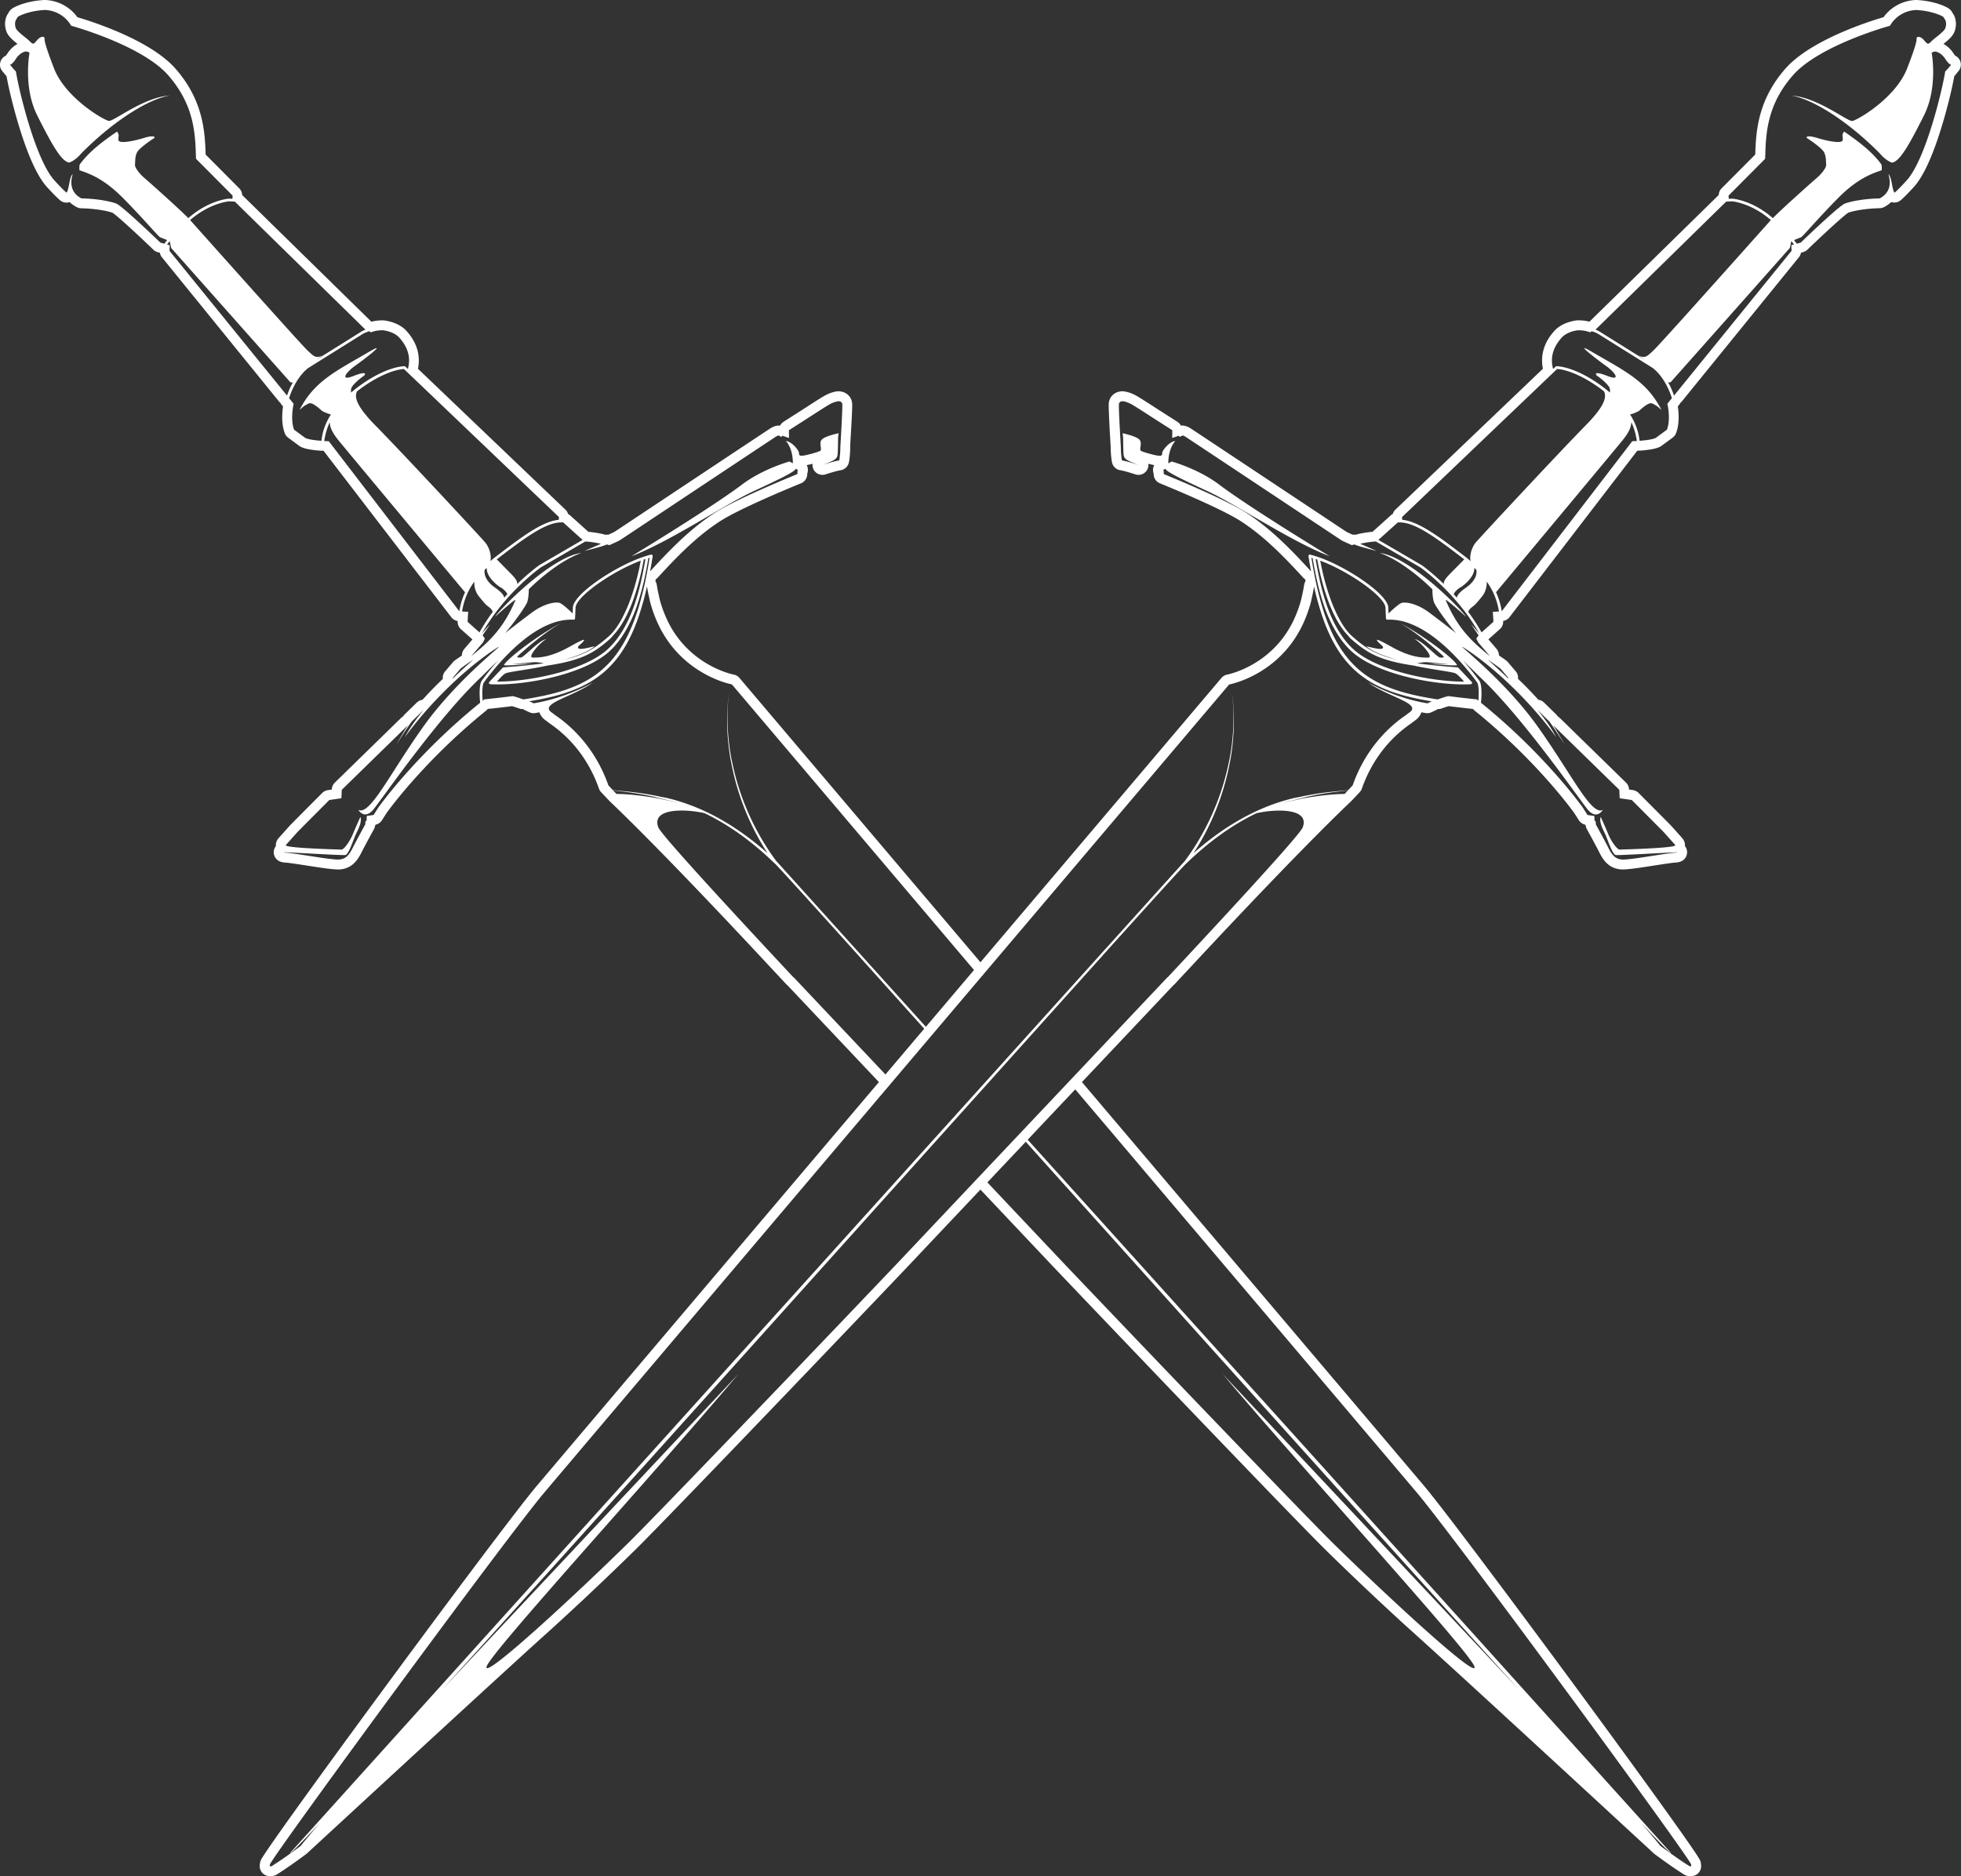 <?xml version="1.0" encoding="UTF-8"?>
<svg data-bbox="-0.009 -0.004 910.347 871.132" viewBox="0 0 910.4 871.16" xmlns="http://www.w3.org/2000/svg" data-type="color">
    <rect x="0" y="0" width="910.4" height="871.16" fill="#333333" stroke="none"/>
    <g>
        <path d="M907.72 25.88c-.13-.14-.37-.43-.71-.96-1.26-2-2.96-3.56-4.75-4.52 2.62-2.12 4.4-3.73 5.15-5.77.83-2.26.84-4.7.03-6.89-.11-.28-.24-.55-.39-.81l-.94-1.54c-.34-.56-.81-1.04-1.35-1.41-.52-.35-2.54-1.59-6.49-2.65C895.53.58 892.84.17 889.8 0h-.49c-7.53.37-12.48 4.63-14.87 7.98-7.18 2.11-34 10.69-45.61 23.95-12.79 14.62-13.61 29.04-13.95 39.82l-15.69 15.77c-.8.81-1.2 1.89-1.26 3.01L738 149.28c-.1.02-.2.01-.29.03-1.58-.4-3.3-.6-5.27-.57-.19 0-.37.01-.56.04-4.21.56-7.91 2.31-10.17 4.78-4.86 5.3-6.68 11.38-5.4 17.65l-68.57 65.51c-.56.54-.92 1.22-1.15 1.95-.25.15-.52.26-.74.46l-8.66 7.8c-2.66.23-5.12.69-6.81 1.07-.31.07-.61.17-.89.3-.49-.07-1.02-.07-1.51-.02l-.57-.26c-.73-.33-1.46-.66-2.18-1.01l-1.92-1.25c-45.74-30.4-68.84-45.74-70.62-46.89-.76-.49-1.57-.85-2.48-1.11-.63-.17-1.31-.22-1.95-.12-.36-.68-.88-1.27-1.54-1.71-.43-.29-1.15-.75-2.4-1.54-1.61-1.02-4.13-2.63-8.12-5.2-3.49-2.26-6.8-4.39-8.66-5.45-1.87-1.07-3.94-1.79-5.92-2.04-.47-.06-1.14-.01-1.61.07-.44.08-1.26.23-2.1.69-1.93 1.05-3.08 2.9-3.17 5.06-.14 3.15.89 19.8.9 19.81 0 2.01.15 4.98.61 7.33.37 1.92 1.96 3.38 3.86 3.69.58.07 2.38.43 7.04 1.92 2.4.77 4.95-.52 5.76-2.89.23-.68.3-1.37.22-2.04 1.04.27 2.01.49 2.72.63-.58 1.05-.71 2.33-.38 3.58.03.12.07.24.11.35l.02.43c.08 1.8 1.2 3.38 2.87 4.07 4.72 1.93 28.74 11.84 37.76 17.72 10.2 6.66 18.95 15.32 28.96 26.29.22.24.49.4.74.58.06.29.11.58.17.87-.32.52-.57 1.09-.66 1.73-.27 1.86-.64 3.61-1.06 5.4-.01.06-.11.59-.12.64-.6 2.46-1.38 4.86-2.47 7.56-9.4 23.35-31.16 27.86-32.08 28.04-1.03.2-1.96.75-2.64 1.55l-90.16 106.38c-.3.35-9.29 10.96-21.73 25.64-12.44-14.68-21.43-25.29-21.73-25.64l-90.16-106.38c-.68-.8-1.61-1.35-2.64-1.55-.92-.18-22.69-4.7-32.08-28.04-1.09-2.7-1.88-5.11-2.47-7.56 0-.05-.11-.58-.12-.64-.41-1.79-.79-3.54-1.06-5.4-.09-.64-.34-1.21-.66-1.73.06-.28.11-.58.17-.87.25-.18.52-.34.74-.58 10-10.97 18.76-19.64 28.96-26.29 9.02-5.89 33.04-15.8 37.76-17.72a4.648 4.648 0 0 0 2.87-4.07l.02-.43c.04-.12.08-.23.11-.35.33-1.25.2-2.54-.38-3.58.71-.14 1.68-.36 2.72-.63-.08.67-.01 1.36.22 2.04a4.593 4.593 0 0 0 5.76 2.89c4.66-1.49 6.46-1.85 7.04-1.92 1.9-.31 3.49-1.77 3.86-3.69.46-2.34.61-5.32.61-7.33s1.04-16.65.9-19.8c-.09-2.16-1.25-4.01-3.17-5.06-.83-.46-1.65-.61-2.1-.69a6.22 6.22 0 0 0-1.61-.08c-1.97.25-4.04.97-5.92 2.04-1.86 1.06-5.16 3.19-8.66 5.45-3.98 2.57-6.51 4.18-8.12 5.2-1.25.79-1.97 1.25-2.39 1.54-.66.44-1.18 1.04-1.54 1.72-.64-.1-1.32-.05-1.95.12-.91.26-1.72.62-2.48 1.11-1.78 1.15-24.88 16.49-70.62 46.89l-1.92 1.25c-.73.35-1.45.68-2.18 1.01l-.57.26c-.49-.05-1.02-.05-1.52.02-.28-.13-.58-.23-.89-.3-1.69-.39-4.15-.85-6.81-1.07l-8.67-7.8c-.22-.2-.49-.3-.74-.45-.23-.73-.59-1.41-1.15-1.95l-68.57-65.51c1.29-6.27-.54-12.35-5.4-17.65-2.25-2.47-5.96-4.21-10.17-4.78-.19-.03-.37-.04-.56-.04-1.98-.03-3.7.17-5.27.57-.1-.02-.19-.02-.29-.03l-59.93-58.75c-.06-1.12-.47-2.2-1.26-3.01L95.47 71.77c-.33-10.78-1.16-25.2-13.95-39.83C69.91 18.68 43.09 10.1 35.91 7.99 33.57 4.63 28.61.38 21.08 0c-.16 0-.32-.01-.49 0-3.04.17-5.73.58-8.47 1.33-3.95 1.06-5.97 2.3-6.49 2.65-.54.37-1.01.85-1.35 1.41l-.94 1.54c-.16.26-.29.53-.39.81-.81 2.18-.8 4.63.03 6.89.76 2.04 2.53 3.65 5.15 5.77-1.79.96-3.48 2.52-4.75 4.52-.34.53-.58.82-.71.96a4.634 4.634 0 0 0-2.47 2.8c-.44 1.42-.18 2.97.72 4.16.08.1.43.51.51.61.54.68 1.02 1.29 1.6 1.91.94 5.26 3.16 14.72 6.02 23.98 4.19 13.59 8.51 22.88 12.84 27.6 2.65 2.89 4.43 4.69 5.95 6.01.98.85 2.27 1.25 3.56 1.1.34-.04.63-.11.92-.2.95.91 2.08 1.7 3.37 2.36.69.36 1.47.53 2.25.51l1.43.05c5.84.26 10.81 1.24 12.93 2.05.81.48 6.06 4.79 18.92 17.14.55.53 1.22.91 1.95 1.12l1.05.29c.15.72.4 1.42.87 2l54.57 67.22c.16.2.36.34.54.51.13.23.25.47.42.68l.78.96c-.72 4.81-.43 9.2.82 12.44.32.82.86 1.54 1.57 2.06l5.17 3.81c.16.11.32.22.48.31.93.52 2.73 1.27 7.52 1.75.69.07 1.29.13 1.93.17.28.02.55-.01.83-.04.18.03.35.13.53.14h.01l59.3 77.26c.72.95 1.78 1.52 2.91 1.71v.2c-.06 1.38.5 2.7 1.53 3.61l5.33 4.74-3.77 4.4c-.74.87-1.11 1.97-1.14 3.08-1.13.79-2.29 1.53-3.41 2.39-.25.19-.48.41-.68.65l-3.7 4.33c-.85 1-1.17 2.25-1.04 3.47-1.22 1.17-2.44 2.34-3.71 3.63a203.11 203.11 0 0 0-5.76 6.1c-.92.09-1.88.55-2.62 1.27l-5.65 5.52c-.2.19-.38.41-.54.63-.08.12-.16.23-.24.35-.34.19-.66.43-.94.71l-30.69 29.97c-.84.82-1.34 1.93-1.39 3.1v.11l-1.84.26c-1.02.19-1.89.6-2.6 1.31-6.01 6.02-10.99 11.04-14.77 14.85-2.94 3.26-5.23 5.84-5.66 6.34-.81.95-1.2 2.24-1.1 3.49a4.66 4.66 0 0 0-.99 2.55 4.615 4.615 0 0 0 3.19 4.71c.71.23 1.47.37 2.19.4 1.34.06 5.03.62 8.6 1.17l2.12.33c7.93 1.23 12.92 1.96 15.34 1.6.12-.02.25-.04.38-.06 4.86-.85 7.21-4.32 9.02-7.96 1.42-2.84 4.29-8.07 5.67-10.58.27-.49.44-1.02.52-1.57.1-.17.19-.35.27-.53 1.19-.26 2.24-.98 2.9-2.02l2.2-3.43c.07-.09 16.83-23.79 46.3-47.59.21-.17.38-.37.55-.58.09-.05.18-.07.26-.13 3.89-.42 7.58-.83 11.11-1.28.93.25 1.79.55 2.67.85l1.11.38c.45.15.92.11 1.38.12.34.26.7.5 1.11.66.3.12.59.27.89.41l1.03.47c.81.35 1.7.46 2.57.32.66-.11 1.31-.22 1.96-.35.38 1.2 1.23 2.58 2.99 3.82.39.28.81.61 1.25.94.07.05.43.33.5.38 10.58 7.23 18.5 17.7 22.9 30.29.21.61.55 1.17 1 1.64l2.13 2.26s.04.02.05.04c.02.02.03.04.04.06l1.54 1.63c.88.93 20.22 18.67 73.99 76.4l8.12 8.71c.2.21.41.4.64.57l42.45 44.95c-17.26 20.37-30.99 36.57-31.01 36.59l-1.48 1.75c-60.37 71.25-114.55 135.2-126.43 149.25-16.43 19.45-125.36 167.27-128.07 173.81-.16.38-.26.78-.32 1.17-.03.2-.09.62-.13 1.13-.11 1.32.36 2.63 1.28 3.58.68.71 1.57 1.17 2.52 1.34.33.06.67.08 1.01.06l.84-.04c.79-.04 1.56-.28 2.23-.69 3.75-2.35 8.28-5.49 13.84-9.62.32-.24 85.99-79.44 111.8-102.67 12.34-11.12 27.97-25.85 40.79-38.45 10.42-10.24 64.57-66.53 123.58-128.47l1.22-1.28c.15-.16 15.39-16.3 35.46-37.54 20.09 21.27 35.31 37.39 35.46 37.54l1.22 1.28C550.85 653.12 605 709.41 615.42 719.65c12.82 12.61 28.45 27.34 40.79 38.45 25.81 23.23 111.48 102.43 111.8 102.67 5.56 4.13 10.09 7.28 13.84 9.62.67.42 1.44.66 2.23.69l.84.04c.34.02.68 0 1.01-.06.95-.17 1.84-.63 2.52-1.34.92-.95 1.39-2.26 1.28-3.58-.04-.52-.1-.93-.13-1.13-.05-.4-.16-.8-.32-1.17-2.72-6.54-111.64-154.36-128.07-173.82-11.87-14.06-66.06-78.01-126.43-149.25l-1.48-1.75s-13.75-16.23-31.01-36.59l42.45-44.95c.23-.16.45-.36.64-.57l8.12-8.71c53.77-57.73 73.11-75.48 73.99-76.4l1.54-1.63s.03-.04.04-.06c.02-.02.04-.02.05-.04l2.13-2.26c.44-.48.79-1.03 1-1.64 4.4-12.59 12.32-23.06 22.9-30.29.07-.05.43-.33.5-.38.43-.33.86-.66 1.25-.94 1.75-1.24 2.6-2.62 2.98-3.82.65.13 1.31.24 1.96.35.87.14 1.76.03 2.57-.32l1.02-.47c.29-.14.59-.29.89-.41.41-.16.77-.4 1.11-.66.47 0 .94.03 1.38-.12l1.11-.38c.87-.3 1.74-.6 2.67-.85 3.53.45 7.22.86 11.11 1.28.08.05.18.08.26.13.18.2.34.41.55.58 29.48 23.8 46.24 47.5 46.31 47.59l2.2 3.43a4.587 4.587 0 0 0 2.91 2.02c.08.18.17.36.27.53.08.55.26 1.08.52 1.57 1.38 2.51 4.25 7.74 5.67 10.58 1.81 3.64 4.16 7.1 9.02 7.96.12.02.25.04.38.06 2.42.36 7.41-.37 15.34-1.6l2.12-.33c3.57-.55 7.26-1.11 8.6-1.17.72-.03 1.48-.17 2.19-.4a4.618 4.618 0 0 0 3.19-4.71 4.54 4.54 0 0 0-.99-2.55c.1-1.25-.3-2.53-1.1-3.49-.43-.51-2.72-3.08-5.66-6.34-3.78-3.81-8.77-8.82-14.77-14.85-.71-.71-1.58-1.12-2.6-1.31l-1.83-.26v-.11a4.615 4.615 0 0 0-1.39-3.1l-30.69-29.97a4.84 4.84 0 0 0-.94-.71c-.09-.12-.16-.23-.24-.35a4.08 4.08 0 0 0-.54-.63l-5.65-5.52c-.74-.72-1.69-1.18-2.62-1.27-1.85-2.05-3.77-4.08-5.76-6.11-1.27-1.29-2.49-2.46-3.71-3.63.13-1.22-.19-2.47-1.04-3.47l-3.7-4.33a4.8 4.8 0 0 0-.69-.66c-1.12-.87-2.28-1.6-3.41-2.39-.03-1.1-.4-2.21-1.14-3.08l-3.77-4.41 5.33-4.74a4.627 4.627 0 0 0 1.54-3.61v-.2c1.12-.19 2.18-.76 2.9-1.71l59.3-77.26h.01c.19-.01.35-.11.53-.14.27.03.55.06.83.04.64-.05 1.24-.1 1.93-.17 4.79-.48 6.59-1.23 7.52-1.75.17-.09.33-.2.49-.31l5.17-3.81c.71-.52 1.25-1.23 1.57-2.06 1.25-3.25 1.54-7.63.82-12.44l.78-.96c.17-.21.29-.44.42-.68.18-.16.38-.31.54-.51l54.57-67.22c.47-.58.73-1.28.87-2l1.05-.29c.73-.21 1.4-.59 1.95-1.12 12.86-12.34 18.11-16.66 18.92-17.14 2.12-.8 7.09-1.79 12.93-2.05l1.43-.05c.78.02 1.55-.15 2.25-.51 1.29-.66 2.41-1.46 3.37-2.36.29.09.58.17.92.2 1.29.15 2.58-.25 3.56-1.1 1.52-1.32 3.3-3.12 5.95-6.01 4.33-4.73 8.65-14.02 12.84-27.61 2.86-9.26 5.07-18.71 6.02-23.97.58-.62 1.06-1.23 1.6-1.91.09-.1.44-.51.51-.61.89-1.19 1.16-2.74.72-4.16a4.574 4.574 0 0 0-2.47-2.8ZM800.11 94.87l1.28-1.26.56-.03 2.14-.1c.09 0 8.87.72 18.04 8.7-1.53 1.72-7 7.85-13.9 15.57-15.85 17.75-39.38 44.01-40.88 45.25-2.17 1.8-3.52 4.14-7.29 1.62.67.43 1.95 1.28 3.47 2.4l-20.58-12.86c-.69-.44-1.43-.81-2.21-1.12l59.36-58.18Zm-91.91 90.49 6.55-6.26 8.15-7.78c5.01.34 13.28 3.74 21.76 10.38 1 2.03.8 5.06-4.12 10.99a68.251 68.251 0 0 1-4.17 4.6c-.55.56-1.22 1.24-1.88 1.93-13.19 13.55-47.32 50.22-49.38 52.7-1.9 2.3-3.01 6.2-2.36 8.62-.71-.59-1.37-1.19-2.14-1.77l-.13-.1c-12.05-9.22-21.77-16.59-29.5-17.31l-.06-1.29 57.27-54.71Zm-22.76 79.29c.46 3.82-2.63 6.69-4.99 8.31-1.94 1.33-3.96 3.13-4.12 4.56-.49-.56-.97-1.07-1.45-1.6.4-1.21 2.23-2.71 3.13-3.18 1.14-.59 6.68-4.75 6.44-9.07.35.32.66.65.99.98Zm-36.49-22.08h1.21c7.42.22 17.26 7.69 29.56 17.1l.07.05-6.99 7.09c-.87 1.02-2.64 2.67-2.52 4.36-5.68-5.52-10.08-8.65-10.2-8.73l-20.15-11.75 9.02-8.12Zm-387.49 0 9.02 8.12-20.15 11.75c-.11.08-4.51 3.21-10.2 8.73.13-1.69-1.64-3.34-2.52-4.36l-6.99-7.09.07-.05c12.3-9.41 22.14-16.88 29.56-17.11h1.21Zm-25.93 33.35c-.48.53-.96 1.05-1.45 1.6-.15-1.43-2.18-3.23-4.11-4.56-2.36-1.62-5.44-4.49-4.99-8.31.33-.33.64-.66.99-.98-.23 4.32 5.31 8.48 6.44 9.07.89.47 2.73 1.96 3.13 3.18Zm-39.87-96.82 6.55 6.26 57.27 54.71-.06 1.29c-7.72.71-17.45 8.09-29.5 17.31l-.13.1c-.77.59-1.43 1.18-2.14 1.77.65-2.42-.46-6.32-2.36-8.62-2.05-2.48-36.18-39.15-49.37-52.7-.67-.68-1.33-1.37-1.88-1.92a68.251 68.251 0 0 1-4.17-4.6c-4.91-5.94-5.11-8.96-4.12-10.99 8.48-6.64 16.75-10.05 21.76-10.38l8.15 7.78Zm-87.2-85.51.56.02 1.28 1.26 59.36 58.18c-.78.31-1.52.68-2.21 1.12l-20.58 12.86c1.52-1.11 2.8-1.97 3.47-2.4-3.78 2.52-5.13.18-7.29-1.62-1.5-1.24-25.03-27.51-40.88-45.26-6.9-7.72-12.37-13.86-13.9-15.57 9.18-7.97 17.96-8.69 18.05-8.7l2.15.1Zm-32.18 19.56-1.85-.52c-5.65-5.42-18.06-17.18-20.48-18.12-2.53-.96-7.96-2.06-14.41-2.34l-1.63-.05h-.09c-3.04-1.55-6.03-4.8-4.05-11.34-1.74 1.69-1.52 6.82-2.87 8.7-1.39-1.21-3.11-2.95-5.57-5.65-4.47-4.89-8.63-15.45-11.83-25.85-3.01-9.76-5.2-19.39-5.98-24.01l-.13-.79-.56-.57c-.67-.68-1.17-1.31-1.67-1.95-.15-.19-.36-.4-.5-.59.82-.27 1.77-1.24 2.68-2.68 1.73-2.75 4.4-3.84 5.39-3.39.42.19.59.27.73.33.19.09.26.12.26.12s-3.07 15.87 3.53 29.08c2.09 4.17 3.95 7.79 5.68 10.9 3.73 6.73 6.7 10.79 9.24 11.05 2.38-.89 4.26-2.77 5.1-3.72.3-.34.49-.57.49-.57 17.47-17.55 33.51-25.87 41.23-26.83-12.13.6-26.15 12.09-28.46 11.77-2.31-.32-20.12-10.61-25.46-24.41s-4.17-13.21-4.41-14.08c-.23-.87-1.85-.89-3.51 1.09-.89 1.07-1.34 1.53-1.8 1.52-.4 0-.8-.35-1.52-1.07-1.55-1.58-5.86-4.42-6.49-6.12-.44-1.19-.49-2.49-.03-3.69l.94-1.54c.5-.34 2.21-1.24 5.11-2.03 1.93-.52 4.29-1 7.52-1.18 8.38.42 11.83 6.78 11.99 7.07.08.16.23.28.4.33.32.09 32.64 9.01 44.86 22.97C90.25 48.85 90.65 62.2 90.97 72.93l.02.55c0 .16.07.31.19.43l4.87 4.9 11.93 11.99-.07 1.51-1.58-.07c-.45.02-9.39.73-18.9 9.03-4.62-4.68-18.87-17.35-20.39-18.63-.93-.78-2.28-2.15-3.25-3.53-.66-.95-1.18-1.9-1.12-2.67.14-1.89 0-3.73.95-5.69.95-1.96 6.86-5.97 7.8-6.52.94-.55.18-1.67-4.7-.15-4.88 1.51-11.47 2.74-11.72 1-.25-1.74.7-2.29-.69-3.98-4.77 3.3-10.24 7.2-14.35 11.7-1.08 1.18-2.12 2.38-2.97 3.64-.26.91-.11 2.59-.11 2.59 3.94 1.42 10.82 3.45 20.08 12.77 9.26 9.33 16.61 18.08 17.4 18.39.57.22 2.3.91 3.22 1.28-.49.62-.92 1.19-1.27 1.69Zm56.98 70.54-39.67-48.87-14.9-18.35.11-2.6-1.22-.34c.34-.47.74-.99 1.2-1.56l.7 3.19 15.35 17.3 40.02 45.08 1.1.05c-1.11 1.94-1.99 4.01-2.71 6.12Zm16.15 19.79c-.06.4-.15.85-.18 1.2-.63-.04-1.21-.11-1.79-.16-2.68-.27-4.83-.68-5.73-1.19l-5.17-3.8c-1.03-2.67-1.18-6.61-.43-10.93l.2-1.14-2.1-2.59c1.72-5.36 4.66-10.57 8.77-13.92l25.14-15.71c1.05-.67 2.22-1.11 3.42-1.45l.52.51 1.52-.44c1.4-.41 2.87-.52 4.33-.5 3.05.41 5.82 1.61 7.38 3.32 4.16 4.54 5.5 9.46 4.07 14.65l-1.18-1.12a.546.546 0 0 0-.47-.17c-5.75.27-15.2 4.18-24.72 12.22-.06-.75-.21-1.75.56-2.86 1.21-1.73 4.24-4.19 5.15-4.72.91-.53 2.31-2.82-4.53-.12-6.85 2.7-3.15-2 .44-4.52 3.6-2.52 16.28-12.2 6.86-6.75-14.9 8.75-25.28 13.4-32.14 26.55-.62 1.19.84-.77 2.34-1.6 1.5-.83 2.09-1.53 3.91-.48 1.82 1.05 3.14 2.35 3.76 2.89.49.42 3.02 1.58 4.3 1.77-2.75 4.32-3.84 8.19-4.25 11.04Zm63.83 80.35-56.98-74.24-3.62-4.72-1.95-.08c-.06 0-.11 0-.17-.01.06-.58.26-1.38.4-2.08.37-1.9.95-4.08 2.18-6.63.02 1.66.64 3.25 1.47 4.71.81 1.42 1.81 2.71 2.7 3.82.23.29 1.18 1.44 2.57 3.12 10.76 12.98 51.76 62.14 56.06 67.3-1.28 2.77-2.16 5.71-2.66 8.83Zm3.85 4.89c.02-.47.04-.94.07-1.4l.19-3.25-2.84-.13c.82-5.08 2.63-9.64 5.68-13.88-.08 1.82.33 4.63 2.14 6.85 2.46 3.03 3.31 3.96 4.25 4.65.67.49 1.92 1.44 2.16 2.58a90.595 90.595 0 0 0-6.15 9.49l-5.51-4.91Zm1.99 15.59 5.21-6.09.81-1.72-1.05-1.52c1.16-1.68 2.34-3.34 3.4-5.1l-3.71 4.3c10.54-18.82 27.1-30.56 27.28-30.69l20.7-12.06c2.8.14 5.54.67 7.28 1.06-2.54 1.13-5.08 2.23-7.66 3.33 2.35-.59 4.69-1.17 7.03-1.87.38-.06 1.87-.54 3.37-1.14.08.02.23.06.29.07l.89.24 1.88-.86c.89-.4 1.78-.8 2.66-1.23l2.19-1.43c45.04-29.94 68.79-45.71 70.57-46.86.43-.28.83-.43 1.23-.54.48.17.76.4.79.43.22.17.52.2.76.05.13-.08.11-.25.15-.39l3.14 1.09-.04-3.6c.97-.65 3.48-2.21 10.45-6.71 3.41-2.2 6.62-4.28 8.45-5.32 1.55-.89 3.02-1.31 4.21-1.47.32.06.66.1.9.23.5.28.75.68.78 1.22.13 2.82-.89 19.44-.9 19.61 0 1.85-.15 4.5-.52 6.44-1.68.24-4.68 1.11-7.78 2.09.82-.3 1.59-.59 2.19-.83 2.97-1.17 4.3-1.92 4.68-3.2.38-1.28.31-6.96.39-8.74l.23-1.94s-6.53 1.33-7.9 3.06c-1.37 1.72.45 4.56-.71 5.16-1.16.6-5.75 1.85-7.39 2.11-1.63.25-2.44.22-2.39-1.08.06-1.29-3.49-5.5-6.07-5.62 3.55 4.05 3.2 10.36 3.2 10.36l-1.51-.88s-12.31 3.35-22.04 10.7c-9.73 7.35-30.91 20.85-51.4 33.33 18.64-7.2 42.88-23.82 56.62-30.18 13.74-6.37 19.05-9.05 19.76-10.48 0 0 .52.36 1.18.71l-.41-.02-.08 1.79c-5.45 2.22-29.23 12.06-38.54 18.13-10.53 6.87-19.59 15.81-29.84 27.05.42-2.28.82-4.61 1.2-7.06a.62.62 0 0 0-.2-.56c-.15-.14-.36-.22-.57-.15-1.29.29-2.7.73-4.17 1.25-.04.02-.09.01-.13.04-12.85 4.55-31.32 16.82-31.96 23.06l-.1 2.16-.03.79c-.14-.14-.38-.36-.56-.53-1.55-1.47-4.28-3.96-5.52-4.36-1.76-.56-7.14.17-13.01 4.62-1.7 1.28-6.3 4.69-12.22 9.4 5.08-6.06 9.77-12.93 10.23-14.38.77-2.4.71-5.95.71-5.95s12.06-12.41 24.44-16.91c-14.49 2.07-37.92 26.29-40.06 29.63 0 0 9.96-8.96 9.42-7.67-5.54 13.14-12.19 19.18-19.95 25.55-.15.12-.29.24-.44.36l.24-.28Zm80.58-44.75c-.54 3.09-1.23 6.8-2.15 10.76-.8 3.44-1.79 7.08-3.05 10.7-.09.25-.18.5-.27.76-1.43 3.99-3.21 7.91-5.43 11.49-2.12 3.43-4.63 6.56-7.68 9.09-10.96 9.09-34.5 13.96-49.35 14.12-.32 0-.7.04-1.01.04.91-1.09 2.78-3.25 3.97-3.85 1.05-.53 6.02-1.19 11.72-2.16 2.52-.43 5.17-.91 7.71-1.47 16.18-2.41 21.86-6.01 29.23-12.52.53-.46.97-1.1 1.46-1.64 3.07-3.29 5.6-7.67 7.58-12.36.11-.25.24-.49.34-.74 1.53-3.75 2.73-7.55 3.67-10.96 1.47-5.4 2.26-9.75 2.46-10.99.27-.09.52-.16.79-.24Zm-85.81 50.87c2.17-1.68 4.12-3.01 5.86-4.11a283.71 283.71 0 0 0-9.37 8.63l-.19-.19 3.7-4.32Zm9.06 15.87c-29.98 24.22-47.12 48.45-47.29 48.69l-2.19 3.43-3.15.43-.1 2.25h-.01a.64.64 0 0 0-.55.6l-.05 1.1c-1.4 2.55-4.31 7.86-5.76 10.75-1.86 3.75-3.36 5.14-5.94 5.51-2.09.31-9.76-.94-15.58-1.84-4.27-.65-7.96-1.22-9.62-1.3a3.87 3.87 0 0 1-.97-.18h.05c1.79-.08 27.17 1.52 28.64 1.26 1.47-.26 3.72-7.13 4.62-9.2.9-2.07 3.18-5.86 2.32-8.49 0 0-1.79 3.81-3.42 7.8-1.64 3.98-4.38 7.43-5.35 7.38-.97-.04-27.04-.7-25.85-2.11.42-.5 2.69-3.03 5.42-6.08 3.78-3.81 8.76-8.82 14.76-14.84l5.61-.81.17-3.92 30.69-29.97c-1.75 2.76-3.53 5.74-5.34 9.03 2.42-3.94 4.78-7.5 7.08-10.73l5.65-5.52c-3.53 4.31-6.6 8.6-8.82 12.74 5.86-7.96 11.74-14.57 17.26-20.18 12.6-12.82 23.14-19.84 25.92-21.53 3.09-1.87-9.7 7.76-23 22.51-3.93 4.36-7.9 9.14-11.53 14.23-15.9 22.32-24.85 41.54-30.24 38.71 0 0 2.86 4.99 7.15-.33 3.64-4.52 23.23-32.76 40.94-52.17 3.14-3.44 6.22-6.63 9.14-9.34 0 0 3.69-3.69 7.83-7.63-3.06 3.39-5.57 6.58-7.33 8.95l-.34.45c-.66.87-.92 2.47-1.02 4.19-.13 2.19.03 4.59.2 6.15Zm20.07-1.54c-1.49-.5-2.95-1.05-4.49-1.43l-.46-.11-.47.06c-3.8.48-7.79.93-11.99 1.38l-.74.08-.58.46c-.06.04-.11.09-.17.14-.16-1.78-.23-3.93-.08-5.71.11-1.24.3-2.33.73-2.89l.35-.47c6.57-8.85 23.67-29.3 41.04-28.54h.2c.17 0 .33-.05.45-.16.13-.11.2-.27.21-.44l.16-3.64.07-1.5c.54-5.24 17.44-16.95 30.28-21.67-.34 1.88-1.18 6.13-2.61 11.15-.99 3.5-2.29 7.35-3.88 11.06-.1.24-.22.46-.33.69-2.16 4.86-4.82 9.41-8.15 12.35-.21.18-.4.32-.6.5-5.55 4.82-10.35 7.99-20.02 10.23 4.43-1.28 9.73-2.89 13.96-5.98 1.01-.73-4.68 1.27-6.66.93-.11-.02-.26-.02-.34-.05-1.61-.66.84-2.02 1.77-3.15.94-1.13 1.59-2.11-6.03 2.16-8.98 5.04-14.15 5.12-17.19 5.13-3.04 0 3.79-7.45 6.22-8.56-3.24.33-10.37 8.51-11.87 8.54-1.49.03-2.15-.02-1.04-1.02 4.85-4.41 13.58-11.73 20.07-15.11-9.17 4.46-25.11 16.29-26.8 19.57-.35.69 12.99-.56 12.99-.56-3.67-.08-7.35.27-9 .13 2.94-.25 7.99-.68 9.62-.83 1.57-.15 3.64.22 4.85.49-5.1.71-11.17 1.32-18.66 1.87-.16.01-.31.08-.42.19l-6.21 6.59c-.17.18-.22.44-.13.67.17.45.77.41 1.27.43h.32c14.38.56 40.84-4.1 53.27-14.41 3.57-2.96 6.42-6.73 8.77-10.84 2.06-3.6 3.75-7.45 5.09-11.35.09-.26.16-.53.25-.79 1.21-3.63 2.19-7.25 2.96-10.66.88-3.91 1.53-7.53 2.05-10.53.18-.05.38-.12.56-.17-.58 3.69-1.22 7.11-1.9 10.39-.78 3.77-1.64 7.23-2.57 10.49-.08.27-.15.55-.23.81-1.16 3.97-2.43 7.57-3.83 10.84-9.67 22.62-25.26 29.45-50.08 33.24Zm39.47 39.91c-4.79-13.7-13.53-24.98-24.65-32.58-.58-.45-1.16-.9-1.68-1.27-5.9-4.17 9.36-7.01 19.12-13.87-7.37 4.02-17.12 7.92-27.48 9.61-.7-.3-1.36-.66-2.07-.94 24.35-4.01 39.66-11.38 49.12-34.81 1.31-3.25 2.51-6.84 3.6-10.75.08-.3.18-.56.26-.86.6-2.2 1.17-4.51 1.71-6.93.29 2 .69 3.88 1.11 5.71.06.25.09.53.15.77.72 2.97 1.65 5.65 2.67 8.19 10.06 24.98 32.88 30.34 35.48 30.85 1.16 1.37 8.42 9.94 19.86 23.43.5.59.92 1.09 1.44 1.7 16.37 19.31 40.86 48.21 68.87 81.25 4.57 5.4 12.65 14.93 22.23 26.23-6.86 8.09-14.55 17.17-22.36 26.38-20.34-22.55-37.3-41.36-40.37-44.77-18.21-20.19-29.11-32.28-29.12-32.28-.01 0-.02-.02-.03-.03-9.79-13.18-16.88-28.9-20.28-45.27-.15-.74-.34-1.48-.48-2.22-1.87-10.01-2.35-20.24-1.14-30.27-1.36 10.09-1 20.38.73 30.49.13.75.31 1.49.45 2.24 2.85 14.74 8.61 29.01 16.75 41.48-13.32-11.77-28.72-21.25-46.04-25.47-1.09-.26-2.21-.44-3.32-.67-1.26-.25-2.49-.56-3.77-.76-6.16-1.21-12.41-1.82-18.65-2.34l-2.13-2.26Zm3.76 3.99-1.54-1.64c6.19.68 12.37 1.47 18.44 2.83.99.17 1.9.51 2.88.72 1.05.22 2.08.51 3.12.77 1.87.48 3.8.82 5.63 1.4-1.96-.51-3.88-.9-5.82-1.3-1.09-.23-2.19-.5-3.26-.7-8.22-1.52-15.59-2.11-19.45-2.09Zm82.21 85.1s-.05.02-.07.03c-2.74-2.93-5.39-5.77-8-8.58l-.12-.12c-31.67-34.01-53.55-58.13-54.61-60.94-3.37-8.99 12.37-8.65 21.46-6.58 11.95 5.73 22.75 13.84 32.41 23.18.12-.17 11.26 12.09 29.77 32.61l.01.01c2.86 3.17 5.89 6.53 9.09 10.09h-.02c7.29 8.11 18.37 20.44 30.73 34.21-6.09 7.18-12.2 14.39-18 21.24l-42.65-45.16Zm316.07 320c2.29 7.02-40.92-32.93-65.78-57.38-10.13-9.96-63.39-65.29-123.18-128.04-.5-.52-1.01-1.06-1.5-1.58-.05-.05-15.4-16.3-35.64-37.74 5.69-6.03 11.68-12.36 17.82-18.87a476578.314 476578.314 0 0 0 36.01 40.09c66.08 73.62 140.18 156.1 192.95 214.28L567.68 638.04c37.8 44.9 114.52 128.7 116.81 135.72ZM529.86 542.05c.49.57.98 1.16 1.47 1.73 60.37 71.24 114.55 135.19 126.42 149.25 17.74 20.99 125.28 167.65 127.34 172.6 0 0 .07.38.11.92l-.84-.04c-3.8-2.38-8.39-5.6-13.53-9.42-2.09-2.64-5.32-6.46-8.97-10.69 8.92 9.53 13.93 14.62 13.94 14.02 0 0-182.15-201.99-262.7-291.32-.5-.55-.99-1.1-1.49-1.65-.1-.11-15.07-16.71-34.5-38.26 7.34-7.77 14.78-15.65 22.07-23.37 17.22 20.31 30.67 36.19 30.69 36.21Zm74.95-157.9c-1.05 2.8-22.93 26.93-54.61 60.94 0 0-.09.1-.12.13-2.61 2.8-5.26 5.65-8 8.58-.02 0-.05-.02-.08-.03-29.01 30.71-125.49 132.87-125.61 133-.5.52-1.01 1.06-1.5 1.58-59.79 62.75-113.04 118.08-123.18 128.04-24.86 24.44-68.07 64.39-65.78 57.37 2.28-7.02 79.01-90.81 116.81-135.71L205.25 784.53c52.77-58.18 126.87-140.66 192.95-214.28.5-.55.99-1.1 1.48-1.65.23-.26 84.29-93.83 112.4-125.12h-.02c3.2-3.56 6.23-6.92 9.09-10.09l.01-.01c18.51-20.53 29.66-32.78 29.77-32.62 9.66-9.34 20.45-17.44 32.41-23.17 9.09-2.07 24.83-2.41 21.46 6.58Zm19.41-15.49c-3.86-.02-11.23.57-19.45 2.09-1.07.2-2.17.47-3.26.7-1.93.41-3.86.79-5.82 1.3 1.83-.58 3.76-.92 5.63-1.4 1.04-.26 2.07-.55 3.12-.78.97-.21 1.89-.55 2.88-.71 6.07-1.37 12.25-2.15 18.44-2.83l-1.54 1.64Zm38.45-42.09c-10.36-1.69-20.1-5.59-27.48-9.61 9.76 6.87 25.02 9.7 19.12 13.87-.52.37-1.11.82-1.69 1.27-11.12 7.6-19.86 18.87-24.65 32.58l-2.13 2.26c-6.24.51-12.49 1.12-18.65 2.34-1.27.2-2.51.5-3.77.76-1.11.22-2.23.4-3.32.67-17.31 4.22-32.71 13.69-46.03 25.47 8.14-12.46 13.9-26.73 16.75-41.48.14-.75.33-1.49.45-2.24 1.73-10.1 2.09-20.4.73-30.49 1.21 10.03.73 20.25-1.14 30.27-.14.75-.33 1.48-.48 2.22-3.4 16.37-10.49 32.09-20.28 45.27-.01 0-.02.02-.03.03 0 0-10.91 12.09-29.12 32.28a9069228.62 9069228.62 0 0 0-123.63 137.09c-80.55 89.32-262.69 291.31-262.7 291.32 0 .6 5.02-4.5 13.94-14.02-3.65 4.22-6.88 8.04-8.97 10.69-5.14 3.82-9.73 7.04-13.53 9.42l-.84.04c.04-.54.12-.92.11-.92 2.06-4.96 109.61-151.61 127.34-172.6 11.87-14.06 66.06-78.01 126.42-149.25.49-.57.98-1.16 1.47-1.73.03-.04 44.77-52.83 75.56-89.16.21-.17.39-.38.55-.64 10.28-12.14 18.96-22.37 23.79-28.07 28.01-33.05 52.5-61.94 68.87-81.25.52-.61.94-1.11 1.44-1.7 11.43-13.49 18.7-22.06 19.86-23.43 2.59-.51 25.42-5.87 35.48-30.85 1.02-2.54 1.95-5.23 2.67-8.19.06-.25.09-.52.15-.77.42-1.83.82-3.71 1.11-5.71.54 2.42 1.11 4.73 1.71 6.93.08.3.18.57.26.87 1.1 3.91 2.29 7.49 3.6 10.75 9.46 23.43 24.76 30.81 49.12 34.81-.71.27-1.37.64-2.07.94Zm23.67-1.23-.17-.14-.58-.46-.74-.08c-4.2-.45-8.19-.89-11.99-1.38l-.47-.06-.46.11c-1.54.38-3 .93-4.49 1.43-24.82-3.79-40.41-10.61-50.08-33.24-1.4-3.27-2.67-6.87-3.83-10.84-.08-.27-.15-.54-.23-.81-.93-3.26-1.79-6.72-2.57-10.49-.68-3.28-1.32-6.69-1.9-10.39.18.05.38.12.56.17.53 3 1.17 6.62 2.05 10.53.77 3.4 1.75 7.03 2.96 10.66.09.26.15.52.25.79 1.34 3.9 3.03 7.75 5.09 11.35 2.35 4.11 5.2 7.87 8.77 10.84 12.43 10.31 38.89 14.96 53.27 14.41h.32c.5-.02 1.1.02 1.27-.43.09-.23.04-.49-.13-.67l-6.21-6.59a.655.655 0 0 0-.42-.19c-7.49-.55-13.56-1.16-18.66-1.87 1.21-.26 3.28-.64 4.86-.49 1.64.16 6.69.59 9.62.83-1.65.14-5.33-.22-9-.13 0 0 13.35 1.25 12.99.56-1.69-3.28-17.64-15.11-26.8-19.57 6.49 3.39 15.22 10.71 20.07 15.12 1.1 1 .45 1.04-1.04 1.02-1.5-.03-8.63-8.22-11.87-8.54 2.43 1.11 9.25 8.56 6.22 8.56-3.04 0-8.21-.09-17.19-5.13-7.62-4.27-6.97-3.29-6.03-2.16.94 1.13 3.38 2.49 1.77 3.15-.09.03-.23.03-.34.05-1.98.34-7.66-1.66-6.66-.93 4.23 3.09 9.53 4.7 13.96 5.98-9.67-2.24-14.47-5.4-20.02-10.23-.2-.18-.4-.31-.6-.5-3.33-2.93-6-7.48-8.15-12.35-.1-.23-.23-.45-.33-.69-1.59-3.71-2.89-7.56-3.88-11.06-1.43-5.02-2.27-9.28-2.61-11.15 12.84 4.73 29.74 16.43 30.28 21.67l.07 1.5.16 3.64c0 .17.08.33.21.44.12.11.29.17.45.16h.2c17.37-.77 34.47 19.68 41.04 28.54l.35.47c.43.56.62 1.65.73 2.89.15 1.78.08 3.93-.08 5.71Zm-75.57-65.76c.26.08.52.16.79.25.21 1.24.99 5.59 2.46 10.99.93 3.41 2.13 7.22 3.67 10.96.1.25.23.49.34.74 1.98 4.69 4.5 9.07 7.58 12.36.5.53.94 1.17 1.46 1.64 7.38 6.5 13.05 10.11 29.23 12.52 2.54.57 5.19 1.05 7.71 1.47 5.7.97 10.68 1.63 11.72 2.16 1.18.6 3.06 2.76 3.97 3.85-.31 0-.69-.03-1.01-.04-14.85-.16-38.39-5.03-49.35-14.12-3.04-2.52-5.55-5.65-7.68-9.09-2.22-3.58-3.99-7.5-5.43-11.49-.09-.25-.18-.5-.27-.76-1.26-3.62-2.25-7.25-3.05-10.69-.92-3.96-1.6-7.67-2.15-10.76Zm94.48 62.53c5.52 5.62 11.4 12.23 17.26 20.18-2.22-4.14-5.29-8.44-8.82-12.74l5.65 5.52c2.29 3.23 4.65 6.79 7.08 10.73-1.82-3.29-3.59-6.27-5.34-9.04l30.69 29.97.17 3.92 5.61.81c6 6.02 10.99 11.03 14.77 14.84 2.74 3.05 5 5.59 5.42 6.08 1.2 1.41-24.88 2.07-25.85 2.11-.97.04-3.72-3.4-5.35-7.38-1.63-3.98-3.42-7.79-3.42-7.79-.86 2.63 1.42 6.42 2.32 8.49.9 2.07 3.15 8.94 4.62 9.2 1.47.26 26.85-1.34 28.64-1.26h.05c-.35.11-.7.17-.97.18-1.66.07-5.35.64-9.62 1.3-5.82.9-13.48 2.15-15.58 1.84-2.58-.37-4.08-1.76-5.94-5.51-1.45-2.89-4.36-8.21-5.76-10.75l-.05-1.1a.623.623 0 0 0-.55-.6h-.01l-.1-2.25-3.15-.43-2.19-3.43c-.17-.24-17.31-24.48-47.29-48.69.17-1.56.33-3.96.2-6.15-.1-1.71-.36-3.31-1.02-4.19l-.34-.45c-1.76-2.37-4.27-5.56-7.33-8.95 4.14 3.94 7.83 7.63 7.83 7.63 2.92 2.7 6.01 5.9 9.14 9.34 17.71 19.41 37.3 47.65 40.94 52.18 4.29 5.32 7.15.33 7.15.33-5.39 2.83-14.34-16.39-30.24-38.71-3.63-5.09-7.6-9.87-11.53-14.23-13.3-14.75-26.09-24.38-23-22.51 2.78 1.68 13.32 8.71 25.92 21.53Zm-8.66-11.67 3.7 4.33-.2.19c-3.09-2.99-6.25-5.89-9.37-8.63a77.36 77.36 0 0 1 5.86 4.11Zm-5.24-6.12.24.28c-.15-.12-.29-.24-.44-.36-7.76-6.37-14.41-12.41-19.95-25.55-.55-1.29 9.42 7.67 9.42 7.67-2.14-3.34-25.58-27.56-40.06-29.63 12.38 4.5 24.44 16.91 24.44 16.91s-.07 3.55.71 5.95c.47 1.45 5.15 8.32 10.23 14.38-5.93-4.71-10.53-8.12-12.22-9.4-5.87-4.44-11.25-5.18-13.01-4.62-1.24.4-3.98 2.89-5.52 4.36-.18.17-.42.39-.56.53l-.03-.79-.09-2.16c-.65-6.24-19.11-18.51-31.97-23.06-.04-.03-.09-.02-.13-.04-1.47-.52-2.89-.96-4.17-1.25-.21-.07-.42.01-.57.15a.62.62 0 0 0-.2.56c.37 2.46.78 4.79 1.2 7.06-10.25-11.23-19.32-20.18-29.84-27.05-9.31-6.07-33.09-15.91-38.54-18.13l-.08-1.79-.41.02c.66-.35 1.18-.71 1.18-.71.71 1.43 6.02 4.11 19.76 10.48 13.74 6.37 37.98 22.99 56.62 30.18-20.49-12.48-41.68-25.98-51.4-33.33-9.73-7.35-22.03-10.7-22.03-10.7l-1.51.88s-.35-6.31 3.2-10.36c-2.59.11-6.13 4.32-6.07 5.62.06 1.29-.75 1.33-2.38 1.08s-6.23-1.51-7.39-2.11c-1.16-.6.66-3.43-.71-5.16-1.37-1.72-7.9-3.06-7.9-3.06l.23 1.94c.08 1.78 0 7.46.38 8.74.38 1.28 1.71 2.03 4.68 3.2.6.24 1.37.52 2.19.83-3.1-.99-6.1-1.85-7.78-2.09-.37-1.93-.52-4.59-.52-6.44-.01-.17-1.03-16.79-.9-19.61.03-.55.28-.95.78-1.23.24-.13.59-.17.9-.23 1.19.15 2.66.58 4.21 1.46 1.83 1.05 5.04 3.12 8.45 5.32 6.98 4.5 9.48 6.06 10.45 6.71l-.04 3.6 3.14-1.09c.04.14.02.31.15.39.24.15.54.12.76-.05.03-.03.31-.26.79-.43.39.11.8.26 1.23.54 1.78 1.15 25.52 16.92 70.57 46.86l2.19 1.43c.88.43 1.77.83 2.66 1.23l1.88.86.89-.24c.06-.02.21-.05.29-.07 1.51.6 2.99 1.07 3.37 1.14 2.34.69 4.67 1.28 7.03 1.87-2.57-1.09-5.12-2.2-7.66-3.33 1.74-.4 4.47-.92 7.28-1.06l20.7 12.07c.18.13 16.75 11.86 27.29 30.68l-3.72-4.3c1.06 1.75 2.23 3.42 3.4 5.1l-1.06 1.52.81 1.72 5.21 6.09Zm1.91-17c.03.47.06.93.07 1.4l-5.51 4.91c-1.9-3.4-3.99-6.57-6.15-9.49.24-1.14 1.49-2.09 2.16-2.58.94-.69 1.79-1.62 4.25-4.65 1.81-2.22 2.22-5.03 2.14-6.85 3.06 4.24 4.86 8.8 5.68 13.88l-2.84.13.19 3.25Zm66.48-82.54-1.95.08-3.62 4.72-56.98 74.24c-.49-3.13-1.37-6.06-2.65-8.83 4.3-5.16 45.3-54.32 56.06-67.3 1.39-1.68 2.34-2.82 2.57-3.12.88-1.1 1.89-2.4 2.7-3.82.83-1.46 1.45-3.05 1.47-4.71 1.23 2.55 1.81 4.73 2.18 6.63.14.71.34 1.5.4 2.08-.06 0-.11 0-.17.01Zm14.57-16.19c.76 4.32.6 8.27-.43 10.93l-5.17 3.8c-.9.51-3.05.92-5.73 1.19-.58.06-1.16.12-1.79.16-.03-.36-.12-.8-.18-1.2-.42-2.85-1.51-6.72-4.25-11.04 1.28-.2 3.81-1.35 4.3-1.77.62-.54 1.95-1.84 3.76-2.9 1.82-1.05 2.42-.35 3.91.48 1.5.83 2.96 2.79 2.34 1.6-6.86-13.15-17.24-17.8-32.14-26.55-9.41-5.45 3.27 4.23 6.86 6.75 3.6 2.52 7.29 7.22.44 4.52s-5.45-.41-4.53.12c.92.53 3.94 2.99 5.15 4.72.77 1.1.62 2.11.56 2.86-9.52-8.04-18.97-11.95-24.72-12.22-.18-.03-.34.05-.47.17l-1.18 1.12c-1.43-5.18-.09-10.11 4.07-14.65 1.56-1.71 4.33-2.91 7.38-3.32 1.46-.02 2.94.09 4.33.5l1.52.44.52-.51c1.2.33 2.37.78 3.42 1.45l25.14 15.71c4.11 3.35 7.05 8.56 8.77 13.92l-2.1 2.59.2 1.14Zm57.43-72.13-14.9 18.35-39.67 48.87c-.73-2.11-1.6-4.17-2.71-6.12l1.11-.05 40.02-45.08 15.35-17.3.7-3.19c.46.57.86 1.09 1.2 1.56l-1.21.34.11 2.6Zm73.56-85.8c-.5.64-1 1.28-1.67 1.95l-.57.57-.13.79c-.78 4.63-2.97 14.25-5.98 24.02-3.21 10.4-7.36 20.96-11.83 25.85-2.47 2.69-4.18 4.43-5.57 5.65-1.34-1.88-1.13-7.01-2.87-8.7 1.98 6.54-1.01 9.78-4.05 11.34h-.09l-1.63.05c-6.45.28-11.88 1.38-14.42 2.34-2.42.94-14.83 12.69-20.48 18.12l-1.85.52c-.35-.5-.78-1.06-1.27-1.69.92-.37 2.65-1.06 3.22-1.28.8-.31 8.14-9.06 17.4-18.39 9.26-9.32 16.15-11.36 20.08-12.77 0 0 .14-1.68-.11-2.59-.84-1.27-1.89-2.46-2.97-3.64-4.11-4.5-9.59-8.4-14.35-11.7-1.38 1.68-.44 2.23-.69 3.98-.25 1.74-6.84.52-11.72-1-4.88-1.51-5.64-.4-4.7.15.94.55 6.85 4.56 7.8 6.52.95 1.96.82 3.8.95 5.69.06.77-.46 1.72-1.12 2.67-.97 1.38-2.32 2.75-3.25 3.53-1.52 1.27-15.77 13.95-20.39 18.63-9.52-8.29-18.45-9.01-18.9-9.03l-1.58.07-.07-1.5 11.93-11.99 4.87-4.9a.68.68 0 0 0 .19-.43l.02-.55c.32-10.74.72-24.09 12.84-37.94 12.21-13.96 44.53-22.88 44.86-22.97.17-.05.32-.17.4-.32.15-.29 3.6-6.65 11.99-7.07 3.23.18 5.59.66 7.52 1.18 2.9.78 4.61 1.68 5.11 2.03l.94 1.54c.45 1.2.41 2.5-.03 3.69-.63 1.7-4.93 4.54-6.49 6.12-.72.73-1.12 1.07-1.52 1.08-.46 0-.91-.46-1.8-1.52-1.65-1.98-3.27-1.96-3.51-1.09-.23.87.93.28-4.41 14.08s-23.15 24.1-25.46 24.41c-2.31.32-16.33-11.17-28.46-11.77 7.72.96 23.76 9.28 41.23 26.83 0 0 .18.23.49.57.84.95 2.72 2.83 5.11 3.72 2.54-.26 5.52-4.32 9.24-11.05 1.72-3.11 3.59-6.73 5.68-10.9 6.61-13.21 3.54-29.08 3.54-29.08s.07-.03.26-.12c.14-.06.31-.14.73-.33.99-.45 3.66.65 5.39 3.39.91 1.44 1.85 2.42 2.68 2.68-.14.19-.35.39-.5.59Z" fill="#ffffff" data-color="1"/>
    </g>
</svg>
